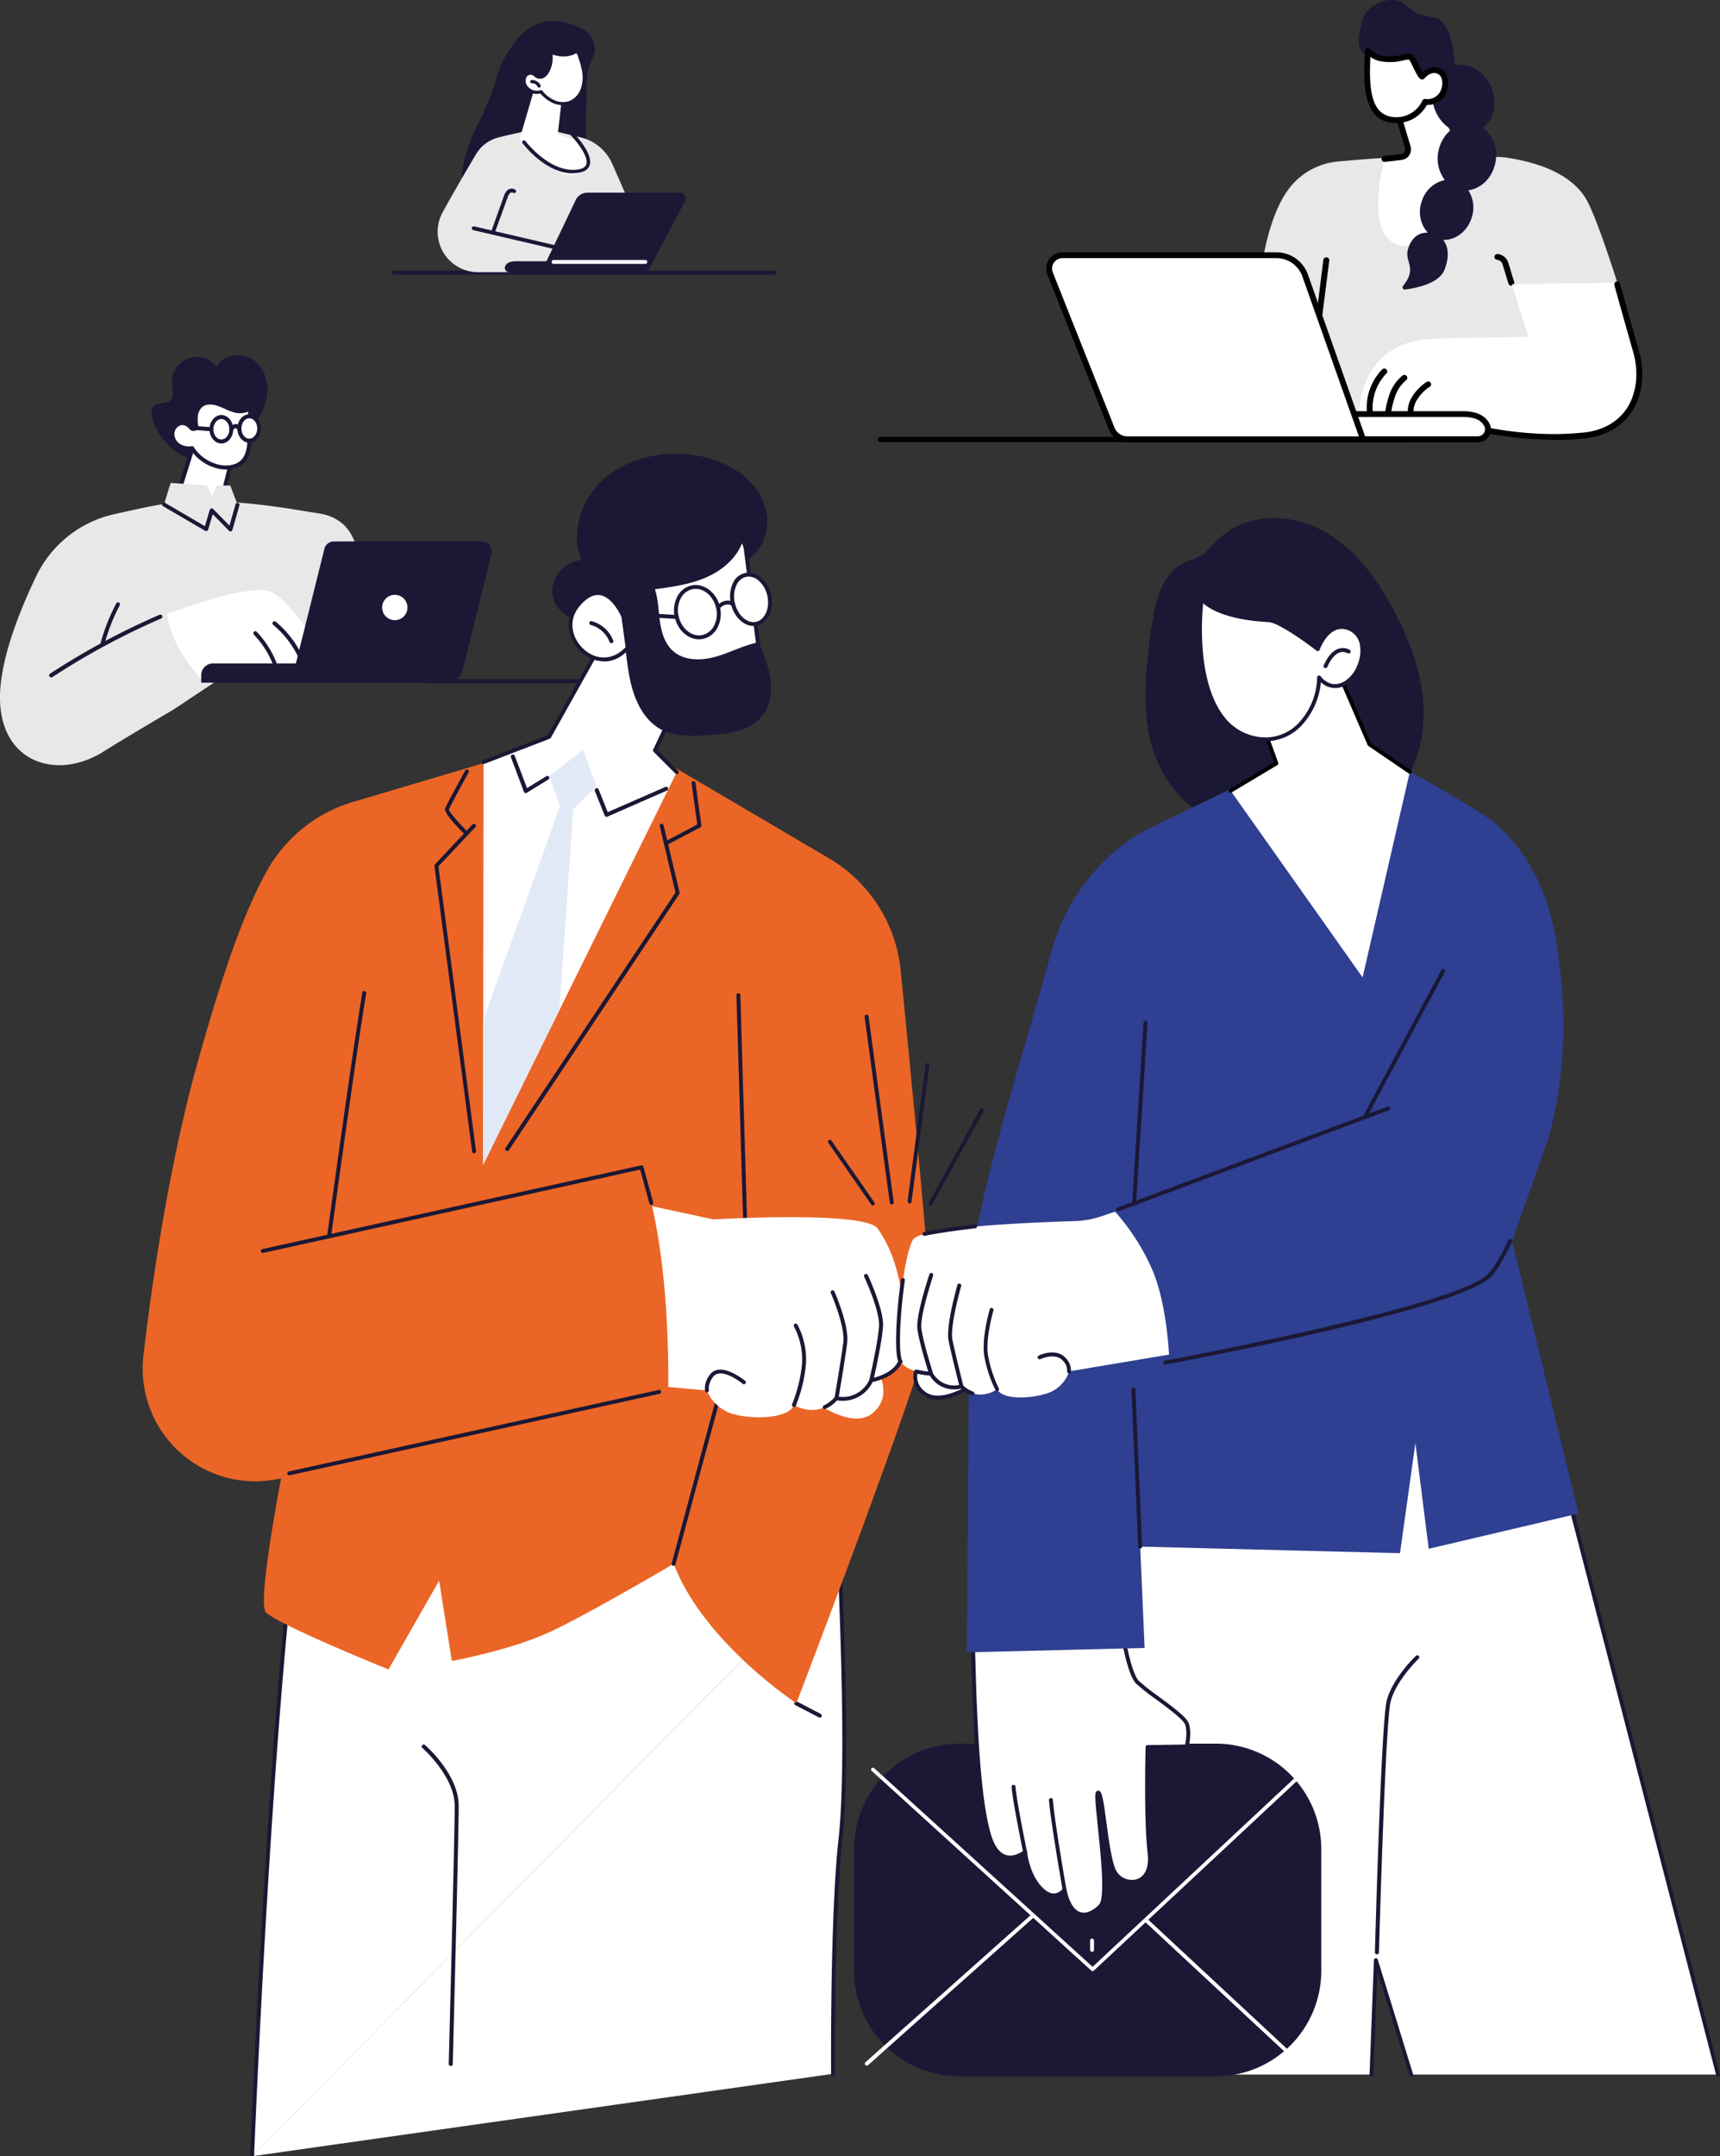 <svg xmlns="http://www.w3.org/2000/svg" viewBox="0 0 645.29 808.54"><rect x="0" y="0" width="645.29" height="808.54" fill="#333333" stroke="none"/><defs><style>.cls-1{fill:#1a1835;}.cls-2{fill:#fff;}.cls-3{fill:#e8e8e9;}.cls-4{fill:#eb6526;}.cls-5{fill:#e2e9f6;}.cls-6{fill:#2f3f91;}.cls-7{fill:#010101;}</style></defs><title>Risorsa 1</title><g id="Livello_2" data-name="Livello 2"><g id="Livello_1-2" data-name="Livello 1"><path class="cls-1" d="M793.79,187.91a.75.75,0,0,1-.75-.75l-.29-46.77H714.38a.75.75,0,0,1,0-1.5h79.11a.74.74,0,0,1,.75.75l.29,47.51a.74.74,0,0,1-.74.76Z" transform="translate(-554.3 115.8)"/><path class="cls-1" d="M649,19c-4.29-2.8-10.95-1.8-13.43,2.69A9.33,9.33,0,0,0,618.84,28c.18,2.2,1,4.82-.63,6.32s-4.53.6-6.12,2.12c-1.24,1.18-1,3.19-.56,4.82,2.27,7.86,9.08,14.48,17.19,15.57a18.18,18.18,0,0,0,16.56-7c3.79-5.09,8.4-11,9.24-17.42.65-5.08-1.21-10.69-5.5-13.5" transform="translate(-554.3 115.8)"/><polygon class="cls-2" points="64.89 191.38 72.53 166.97 87.31 170.64 82.45 190.14 64.89 191.38"/><path class="cls-1" d="M619.19,76.33a.75.75,0,0,1-.59-.29.73.73,0,0,1-.13-.68l7.64-24.42a.74.74,0,0,1,.9-.5l14.78,3.67a.76.76,0,0,1,.55.91l-4.87,19.5a.73.73,0,0,1-.67.57l-17.56,1.24h0m8.14-24.26-7.1,22.69,15.92-1.13,4.55-18.25Z" transform="translate(-554.3 115.8)"/><path class="cls-2" d="M628.06,44.76a17.76,17.76,0,0,1-.27-4.54,5.93,5.93,0,0,1,2-4c1.68-1.36,4.13-1.29,6.2-.64s4,1.79,6,2.41,4.54.6,6.16-.84c-.06,3.51-.13,7-.19,10.55s-.27,7.12-2.65,9.52c-2.11,2.13-5.46,2.58-8.42,2.06a16.07,16.07,0,0,1-10.57-7,7.31,7.31,0,0,1-5-1.06A5.32,5.32,0,0,1,619,46.8a4.19,4.19,0,0,1,3-3.86,3.61,3.61,0,0,1,3.23.86c1.28,1.12,1,1.56,2.9,1" transform="translate(-554.3 115.8)"/><path class="cls-1" d="M639.12,60.25a13.79,13.79,0,0,1-2.36-.21,17,17,0,0,1-10.81-7,7.83,7.83,0,0,1-5-1.23,6,6,0,0,1-2.69-5,4.87,4.87,0,0,1,3.52-4.56,4.35,4.35,0,0,1,3.91,1c.29.26.51.48.69.66.35.36.44.45.89.33a15.92,15.92,0,0,1-.18-4.09,6.58,6.58,0,0,1,2.25-4.49c1.66-1.34,4.17-1.62,6.9-.76a28.24,28.24,0,0,1,3,1.2,23.7,23.7,0,0,0,3,1.2c2.21.65,4.24.4,5.45-.68a.75.75,0,0,1,1.25.57l-.19,10.55c-.06,3.69-.34,7.49-2.87,10a9.32,9.32,0,0,1-6.73,2.49m-12.79-8.73a.77.77,0,0,1,.63.34A15.35,15.35,0,0,0,637,58.56c3.16.56,6.06-.14,7.76-1.85,2.13-2.15,2.37-5.63,2.43-9l.17-9.15a8.11,8.11,0,0,1-5.6.17,27.63,27.63,0,0,1-3.22-1.27,25.75,25.75,0,0,0-2.83-1.14c-1-.33-3.7-1-5.51.5a5.26,5.26,0,0,0-1.69,3.49,16.72,16.72,0,0,0,.27,4.34.75.75,0,0,1-.51.83c-1.68.53-2.15.37-3-.53-.16-.16-.35-.36-.61-.58a2.89,2.89,0,0,0-2.55-.71,3.45,3.45,0,0,0-2.4,3.17,4.56,4.56,0,0,0,2,3.76,6.53,6.53,0,0,0,4.47.93h.1" transform="translate(-554.3 115.8)"/><path class="cls-2" d="M641.06,45.16c0,2.53-1.66,4.58-3.7,4.58s-3.71-2.05-3.71-4.58,1.66-4.58,3.71-4.58,3.7,2.05,3.7,4.58" transform="translate(-554.3 115.8)"/><path class="cls-1" d="M637.35,50.49c-2.45,0-4.45-2.39-4.45-5.33s2-5.33,4.45-5.33,4.46,2.39,4.46,5.33-2,5.33-4.46,5.33m0-9.16c-1.63,0-3,1.72-3,3.83s1.32,3.82,3,3.82,3-1.71,3-3.82-1.33-3.83-3-3.83" transform="translate(-554.3 115.8)"/><path class="cls-2" d="M651.52,44.87c0,2.53-1.66,4.57-3.71,4.57s-3.7-2-3.7-4.57,1.66-4.58,3.7-4.58,3.71,2.05,3.71,4.58" transform="translate(-554.3 115.8)"/><path class="cls-1" d="M647.81,50.2c-2.45,0-4.45-2.4-4.45-5.33s2-5.33,4.45-5.33,4.46,2.39,4.46,5.33-2,5.33-4.46,5.33m0-9.16c-1.63,0-2.95,1.72-2.95,3.83s1.32,3.82,2.95,3.82,3-1.71,3-3.82-1.33-3.83-3-3.83" transform="translate(-554.3 115.8)"/><path class="cls-1" d="M644.05,45.91a.74.74,0,0,1-.7-.47c-.2-.51-.42-.71-.54-.73-.29,0-.87.5-1.14.88a.75.75,0,0,1-1.23-.86c.2-.28,1.24-1.67,2.54-1.51.76.09,1.35.65,1.76,1.66a.75.75,0,0,1-.41,1,.69.69,0,0,1-.28,0" transform="translate(-554.3 115.8)"/><path class="cls-1" d="M633.65,45.91h-.06l-5.78-.46a.74.74,0,0,1-.69-.81.75.75,0,0,1,.8-.69l5.79.46a.75.75,0,0,1-.06,1.5" transform="translate(-554.3 115.8)"/><path class="cls-3" d="M554.3,145.09c.21-13.94,7.3-31.73,13.54-44.76A42.84,42.84,0,0,1,597.14,77c5.31-1.18,13.23-3,19-3.87,21.23-3.33,49.7,2.41,57.43,3.52,22,3.14,14.41,31.79,13.39,40.05-2.44,19.75-11.4,22.3-11.4,22.3l-40,.52-16.19,10.75s-18.75,11-26,15.6c-17.74,11.33-39.45,4.25-39.07-20.78" transform="translate(-554.3 115.8)"/><path class="cls-1" d="M592.76,126.32a.69.69,0,0,1-.2,0,.75.75,0,0,1-.53-.92,72.22,72.22,0,0,1,5.89-14.94.75.75,0,0,1,1-.31.74.74,0,0,1,.31,1,71.56,71.56,0,0,0-5.76,14.63.74.74,0,0,1-.72.56" transform="translate(-554.3 115.8)"/><path class="cls-1" d="M573.49,138.18a.75.75,0,0,1-.41-1.38,274.6,274.6,0,0,1,41.07-22.08.74.74,0,0,1,1,.39.75.75,0,0,1-.39,1,273,273,0,0,0-40.84,22,.78.78,0,0,1-.41.12" transform="translate(-554.3 115.8)"/><path class="cls-2" d="M675.57,128.74S662.89,108.69,655.63,106C647,102.84,617,114.46,617,114.46s.4,10.83,13,24.54c0,0,46-5.55,45.6-10.26" transform="translate(-554.3 115.8)"/><path class="cls-1" d="M667,131.26a.78.78,0,0,1-.68-.43,36.09,36.09,0,0,0-9.54-12.34.75.75,0,1,1,1-1.15,37.68,37.68,0,0,1,9.94,12.84.74.74,0,0,1-.36,1,.72.72,0,0,1-.32.08" transform="translate(-554.3 115.8)"/><path class="cls-1" d="M657.34,133.65a.76.76,0,0,1-.69-.47,34.83,34.83,0,0,0-7.09-11,.75.75,0,0,1,0-1.06.76.76,0,0,1,1.07,0A36.43,36.43,0,0,1,658,132.62a.76.76,0,0,1-.42,1,.92.92,0,0,1-.28.05" transform="translate(-554.3 115.8)"/><polygon class="cls-3" points="79.56 186.14 77.65 182.05 64.03 181.07 61.53 189.12 77.39 198.38 79.46 191.38 86.49 198.53 89.13 189.27 86.39 182.05 81.15 182.05 79.56 186.14"/><path class="cls-1" d="M640.78,83.48a.72.72,0,0,1-.53-.23L634.11,77l-1.7,5.77a.79.79,0,0,1-.44.49.77.77,0,0,1-.65,0L615.45,74a.74.74,0,0,1-.27-1,.75.75,0,0,1,1-.27l15,8.78L633,75.37a.76.76,0,0,1,.54-.52.77.77,0,0,1,.72.2l6.12,6.23,2.29-8a.75.75,0,0,1,1.45.42l-2.65,9.25a.73.73,0,0,1-.53.52l-.19,0" transform="translate(-554.3 115.8)"/><path class="cls-1" d="M722,140.17H629.78v-2.78a4.43,4.43,0,0,1,4.43-4.43H728.5l-.76,2.82a5.93,5.93,0,0,1-5.72,4.39" transform="translate(-554.3 115.8)"/><path class="cls-1" d="M724.64,136.91H669a3.66,3.66,0,0,1-3.55-4.54L676,90a3.65,3.65,0,0,1,3.55-2.78h55.64a3.65,3.65,0,0,1,3.55,4.53l-10.52,42.43a3.66,3.66,0,0,1-3.55,2.78" transform="translate(-554.3 115.8)"/><path class="cls-2" d="M707.17,112a4.75,4.75,0,1,1-4.75-4.76,4.75,4.75,0,0,1,4.75,4.76" transform="translate(-554.3 115.8)"/><path class="cls-2" d="M648.89,692.71s9-228,23.85-276.7,196.57,53.68,196.57,53.68" transform="translate(-554.3 115.8)"/><path class="cls-2" d="M869.31,469.69c0,2.48,3.64,74.15.34,103.89s-2.81,88.22-2.81,88.22l-218,30.91" transform="translate(-554.3 115.8)"/><path class="cls-1" d="M648.15,692.68c.09-2,9.17-228.63,23.9-276.89,1.62-5.31,5.24-9.12,10.76-11.33,17.58-7,54.39,1.71,109.41,26,40.87,18,77.09,38.4,77.45,38.6a.75.75,0,0,1,.38.64c0,.31.06,1.87.16,4.24,2,49,2.08,82.54.17,99.73-3.26,29.35-2.82,87.55-2.81,88.13a.73.73,0,0,1-.73.74h0a.74.74,0,0,1-.74-.72c0-.59-.45-58.88,2.82-88.31,1.9-17.12,1.84-50.6-.18-99.51-.07-1.88-.13-3.2-.15-3.86-8.08-4.51-145.13-80.37-185.24-64.31a15.94,15.94,0,0,0-9.9,10.4c-14.67,48.09-23.75,274.55-23.83,276.52" transform="translate(-554.3 115.8)"/><path class="cls-1" d="M861.88,528.24a.84.84,0,0,1-.34-.08l-8.92-4.63a.74.74,0,0,1,.68-1.31l8.92,4.64a.73.73,0,0,1-.34,1.38" transform="translate(-554.3 115.8)"/><path class="cls-1" d="M723.37,658.86h0a.73.73,0,0,1-.71-.75c0-.85,2.23-85.32,2.23-96.74,0-11.09-12-21.64-12.14-21.75a.73.73,0,1,1,1-1.1c.51.44,12.64,11.09,12.64,22.85,0,11.44-2.21,95.92-2.23,96.78a.73.73,0,0,1-.74.71" transform="translate(-554.3 115.8)"/><path class="cls-4" d="M865.4,206.09,800.67,168l-44-3.87-68.53,20.36a55,55,0,0,0-34,26.79C644.9,228.15,637,252,628.28,283.15c-9.13,32.59-16.18,74.63-20.18,109.52a42.23,42.23,0,0,0,50.94,46l.7-.15c-4.24,22.89-8.15,47.74-5.64,50.26,4.75,4.75,45.95,21.39,45.95,21.39l19-33.28L723.82,507s22.18-4,37.24-11.09,46-25.35,46-25.35c11.09,29.31,46,52.29,46,52.29S902.87,393,903.66,380.27c.57-9.18-7.15-88.92-11.47-132.26a55,55,0,0,0-26.79-41.92" transform="translate(-554.3 115.8)"/><path class="cls-1" d="M807,471.32a.69.69,0,0,1-.2,0,.72.72,0,0,1-.51-.89L833.89,368l-3.3-110.56a.74.74,0,1,1,1.47,0l3.3,110.67a.71.71,0,0,1,0,.21L807.72,470.78a.75.75,0,0,1-.71.54" transform="translate(-554.3 115.8)"/><path class="cls-1" d="M662.83,437.39a.73.73,0,0,1-.15-1.45l138.75-30.56a.73.73,0,1,1,.32,1.43L663,437.37l-.16,0" transform="translate(-554.3 115.8)"/><path class="cls-1" d="M652.92,354a.73.73,0,0,1-.16-1.45l142.06-31.38a.74.74,0,0,1,.87.52l3.67,13.39a.73.73,0,1,1-1.41.39l-3.49-12.72L653.08,354a.41.41,0,0,1-.16,0" transform="translate(-554.3 115.8)"/><path class="cls-1" d="M677.84,347.94h-.1a.73.73,0,0,1-.62-.83c.09-.68,9.38-68.55,13.13-90.78a.74.74,0,0,1,1.45.25c-3.75,22.19-13,90.05-13.13,90.73a.73.73,0,0,1-.73.63" transform="translate(-554.3 115.8)"/><path class="cls-1" d="M728.63,196.71a.75.75,0,0,1-.52-.21c-4.91-4.91-7.2-8-6.82-9.16.46-1.35,6.86-13,7.58-14.29a.74.74,0,0,1,1.29.71c-2.78,5-7,12.81-7.45,14,.16.95,3.44,4.72,6.44,7.72a.73.73,0,0,1-.52,1.25" transform="translate(-554.3 115.8)"/><path class="cls-1" d="M732.17,316.66a.74.74,0,0,1-.73-.64L717.28,208.91a.71.71,0,0,1,.2-.6l14.16-15.05a.74.74,0,0,1,1.07,1l-13.93,14.8L732.9,315.83a.73.73,0,0,1-.63.82h-.1" transform="translate(-554.3 115.8)"/><path class="cls-1" d="M804.11,201.14a.73.73,0,0,1-.34-1.38l12.14-6.4-2.14-15.42a.73.73,0,1,1,1.45-.21l2.21,15.93a.72.72,0,0,1-.38.75l-12.6,6.64a.69.69,0,0,1-.34.09" transform="translate(-554.3 115.8)"/><path class="cls-1" d="M744.56,315.77a.72.72,0,0,1-.4-.12.74.74,0,0,1-.21-1l63.76-95.79-5.88-24.9a.74.74,0,0,1,.55-.89.73.73,0,0,1,.88.55l6,25.21a.74.74,0,0,1-.1.58l-63.93,96.05a.73.73,0,0,1-.62.33" transform="translate(-554.3 115.8)"/><path class="cls-1" d="M881.78,336.22a.72.72,0,0,1-.6-.32l-16.13-23.21a.74.74,0,0,1,.18-1,.73.73,0,0,1,1,.19l16.13,23.21a.74.74,0,0,1-.18,1,.72.72,0,0,1-.42.13" transform="translate(-554.3 115.8)"/><path class="cls-1" d="M888.86,335.83a.75.75,0,0,1-.73-.64l-9.44-69.63a.74.74,0,1,1,1.46-.2L889.59,335a.74.74,0,0,1-.63.83h-.1" transform="translate(-554.3 115.8)"/><path class="cls-1" d="M895.55,335.43h-.09a.74.74,0,0,1-.64-.83l6.69-51.14a.73.73,0,0,1,.82-.63.74.74,0,0,1,.64.82l-6.69,51.14a.74.74,0,0,1-.73.64" transform="translate(-554.3 115.8)"/><path class="cls-1" d="M903.42,336.22a.8.8,0,0,1-.36-.09.73.73,0,0,1-.28-1l19.27-35a.74.74,0,0,1,1-.29.73.73,0,0,1,.28,1l-19.27,35a.73.73,0,0,1-.64.38" transform="translate(-554.3 115.8)"/><path class="cls-2" d="M875.71,387.47s17.68,16.58,6.08,26.52-39.23-18.23-39.23-18.23Z" transform="translate(-554.3 115.8)"/><path class="cls-2" d="M883.51,344.79c-5-6.7-61.54-3.36-61.54-3.36l-23-4.94c1.22,5.53,2.21,11.11,3,16.71,1.05,7.43,1.78,14.9,2.26,22.39s.71,15,.8,22.55q0,3.08,0,6.13l14.43,1.3A15.32,15.32,0,0,0,829,414.3c7.17,2.21,21.32,2,23.14-3.28,0,0,8.75,5.55,15.91-2.5a11.73,11.73,0,0,0,13.09-6.73s7.77-1.18,10.6-6.46,3.72-34.37-8.26-50.54" transform="translate(-554.3 115.8)"/><path class="cls-1" d="M863.73,412.59a.74.74,0,0,1-.67-.43.73.73,0,0,1,.36-1,12.82,12.82,0,0,0,4.11-3.15.75.75,0,0,1,.72-.23,10.93,10.93,0,0,0,12.26-6.34.73.73,0,0,1,.55-.41,19,19,0,0,0,3.5-1c2.19-.83,5.11-2.39,6.56-5.11a.74.74,0,0,1,1.3.7c-1.67,3.11-4.92,4.86-7.34,5.78a20.77,20.77,0,0,1-3.41,1,12.47,12.47,0,0,1-13.32,6.88,14,14,0,0,1-4.32,3.2.82.82,0,0,1-.3.07" transform="translate(-554.3 115.8)"/><path class="cls-1" d="M819.54,406.3a.72.72,0,0,1-.71-.56c0-.12-.66-2.87,1.8-6.1a4.65,4.65,0,0,1,3.25-1.84c4.3-.49,9.77,4,10,4.19a.75.75,0,0,1,.09,1,.74.74,0,0,1-1,.1c-.05-.05-5.23-4.29-8.9-3.87a3.16,3.16,0,0,0-2.26,1.28c-2,2.63-1.56,4.77-1.54,4.86a.73.73,0,0,1-.55.88l-.16,0" transform="translate(-554.3 115.8)"/><path class="cls-1" d="M852.17,411.75a.72.72,0,0,1-.29-.06.73.73,0,0,1-.38-1,55.35,55.35,0,0,0,3.68-14.9,26.63,26.63,0,0,0-3-14.2.73.73,0,0,1,1.27-.74A27.85,27.85,0,0,1,856.64,396a55.54,55.54,0,0,1-3.8,15.35.74.74,0,0,1-.67.45" transform="translate(-554.3 115.8)"/><path class="cls-1" d="M868.08,409.26H868a.75.75,0,0,1-.61-.85c0-.14,2.45-14.31,3.28-20.72.8-6.23-4.62-18.53-4.67-18.66a.73.73,0,1,1,1.34-.59c.23.52,5.64,12.81,4.78,19.43-.83,6.45-3.25,20.64-3.28,20.79a.73.73,0,0,1-.72.61" transform="translate(-554.3 115.8)"/><path class="cls-1" d="M881.17,402.52l-.17,0a.74.74,0,0,1-.55-.88c0-.14,3.37-14.44,3.63-20.33s-5.5-18.24-5.55-18.36a.74.74,0,0,1,.36-1,.73.73,0,0,1,1,.36c.24.52,6,12.91,5.69,19.05s-3.53,20-3.66,20.6a.75.75,0,0,1-.72.56" transform="translate(-554.3 115.8)"/><polygon class="cls-2" points="181.42 285.75 206 276.3 226.96 238.84 256.27 236.43 259.69 251.9 245.73 281.36 253.9 289.53 181.22 436.83 181.42 285.75"/><polygon class="cls-5" points="215.08 303.44 223.75 294.77 218.8 281.14 206 291.05 210.13 302.2 181.29 382.6 181.22 436.83 209.86 378.79 215.08 303.44"/><path class="cls-1" d="M781.85,190.49a.71.71,0,0,1-.28-.06.71.71,0,0,1-.4-.4l-3.69-9.23a.73.73,0,0,1,.41-1,.72.72,0,0,1,1,.41l3.41,8.52L804,179.24a.74.74,0,0,1,.59,1.35l-22.46,9.84a.72.72,0,0,1-.29.06" transform="translate(-554.3 115.8)"/><path class="cls-1" d="M751.55,181.57a.59.59,0,0,1-.23,0,.71.71,0,0,1-.45-.43L746,168.18a.73.73,0,0,1,.42-1,.74.74,0,0,1,1,.43l4.6,12.09,7.25-4.46a.73.73,0,0,1,.76,1.25l-8,4.92a.77.77,0,0,1-.39.11" transform="translate(-554.3 115.8)"/><path class="cls-1" d="M808.2,174.47a.74.74,0,0,1-.52-.22l-8.18-8.17a.75.75,0,0,1-.14-.83L813.21,136,810,121.41l-28.27,2.33-20.78,37.11a.7.7,0,0,1-.37.33L736,170.63a.73.73,0,1,1-.53-1.36l24.34-9.36,20.83-37.23a.73.73,0,0,1,.58-.37l29.3-2.41a.72.72,0,0,1,.78.57l3.42,15.47a.79.79,0,0,1-.05.48l-13.74,29,7.8,7.8a.73.73,0,0,1,0,1,.74.74,0,0,1-.51.22" transform="translate(-554.3 115.8)"/><path class="cls-2" d="M832.84,80.69l7.22,55.41s-35.5,13-38.1,1.59-9-40.32-9-40.32Z" transform="translate(-554.3 115.8)"/><path class="cls-1" d="M811.61,143.09a15.8,15.8,0,0,1-7.36-1.41,5.72,5.72,0,0,1-3-3.82c-2.56-11.25-8.9-40-9-40.33a.74.74,0,0,1,.43-.84L832.56,80a.74.74,0,0,1,1,.59L840.79,136a.72.72,0,0,1-.48.78c-.87.32-17.42,6.3-28.7,6.3M793.85,97.81c.92,4.2,6.47,29.39,8.83,39.72a4.2,4.2,0,0,0,2.27,2.86c7.74,4.22,30.47-3.44,34.31-4.78l-7-53.87Z" transform="translate(-554.3 115.8)"/><path class="cls-1" d="M761.51,105.67a11.88,11.88,0,0,1,10.9-11.47c-4.29-10.69.26-23.63,9.13-31s21-9.92,32.43-8.44a40.07,40.07,0,0,1,18,6.8C837.14,65.3,841.14,71,842,77.27S840.27,90.5,834.92,94l-2.23-6.09c-2.38,6-7.84,10.41-13.8,12.94s-12.47,3.42-18.88,4.3c1.25,3.88,1.3,8,1.87,12.05s1.79,8.22,4.79,11c4.19,3.82,10.66,3.79,16.11,2.25s10.53-4.33,16.1-5.41c1.91,4.49,3.85,9,4.48,13.89s-.16,10.08-3.26,13.86c-4.67,5.72-12.92,6.61-20.29,7.07-5.85.36-12,.66-17.24-2-6.51-3.34-10-10.62-11.66-17.75s-1.75-14.56-3.75-21.59l-10-.39a17.15,17.15,0,0,1-7.45-1.49c-4.49-2.08-8.22-5.56-8.24-10.91" transform="translate(-554.3 115.8)"/><path class="cls-2" d="M788.18,115.38s-6.61-16.26-16.74-4.7,7.07,29,18.33,16.38Z" transform="translate(-554.3 115.8)"/><path class="cls-1" d="M780.9,132.19a12.86,12.86,0,0,1-8.43-3.37c-4.89-4.33-7.1-12.33-1.58-18.63,2.94-3.35,5.91-4.8,8.86-4.3,5.69,1,9,8.88,9.11,9.21a1.16,1.16,0,0,1,0,.18L790.49,127a.7.7,0,0,1-.18.59c-2.95,3.3-6.26,4.64-9.41,4.64m-2.27-24.93c-2.14,0-4.37,1.31-6.64,3.9-5,5.65-3,12.61,1.46,16.56,4,3.58,10.38,4.65,15.54-.9l-1.53-11.24c-.35-.82-3.35-7.47-8-8.25a6.38,6.38,0,0,0-.87-.07" transform="translate(-554.3 115.8)"/><path class="cls-1" d="M783.65,125.35a.73.73,0,0,1-.68-.48,10.39,10.39,0,0,0-7.11-6.34.74.74,0,0,1,.35-1.43,11.88,11.88,0,0,1,8.13,7.25.74.74,0,0,1-.43,1,.8.8,0,0,1-.26,0" transform="translate(-554.3 115.8)"/><path class="cls-1" d="M816.58,123.94c-4.1,0-8-3.38-9.1-8.23a11.22,11.22,0,0,1,.81-7.59,8,8,0,0,1,5.33-4.37c4.66-1.07,9.49,2.53,10.77,8a11.22,11.22,0,0,1-.81,7.59,8,8,0,0,1-5.33,4.37,7.38,7.38,0,0,1-1.67.19M815.3,105a6.21,6.21,0,0,0-1.35.15,6.57,6.57,0,0,0-4.35,3.6,9.73,9.73,0,0,0-.69,6.59c1.09,4.73,5.13,7.85,9,6.95a6.59,6.59,0,0,0,4.35-3.6,9.81,9.81,0,0,0,.69-6.6c-1-4.17-4.24-7.09-7.66-7.09" transform="translate(-554.3 115.8)"/><path class="cls-2" d="M842.9,107.35c1.17,5-.93,9.84-4.7,10.71s-7.76-2.52-8.92-7.56.93-9.83,4.7-10.71,7.75,2.52,8.92,7.56" transform="translate(-554.3 115.8)"/><path class="cls-1" d="M837,118.92c-3.72,0-7.34-3.41-8.46-8.25a11.86,11.86,0,0,1,.54-7.38,6.56,6.56,0,0,1,10.79-2.49,11.84,11.84,0,0,1,3.73,6.38c1.25,5.43-1.1,10.63-5.26,11.59a6,6,0,0,1-1.34.15m-1.84-18.53a4.55,4.55,0,0,0-1,.12,5.48,5.48,0,0,0-3.69,3.37,10.34,10.34,0,0,0-.46,6.46c1.07,4.64,4.68,7.78,8,7s5.22-5.18,4.15-9.82a10.33,10.33,0,0,0-3.25-5.6,5.83,5.83,0,0,0-3.76-1.53" transform="translate(-554.3 115.8)"/><path class="cls-1" d="M823.67,112.69a.72.72,0,0,1-.46-.16.74.74,0,0,1-.1-1c1-1.24,3.72-3.15,6.57-1.47a.73.73,0,0,1-.74,1.27c-2.5-1.48-4.61,1-4.7,1.14a.76.76,0,0,1-.57.26" transform="translate(-554.3 115.8)"/><path class="cls-1" d="M808.2,116.27h-.05l-20-1.23a.74.74,0,1,1,.09-1.47l20,1.24a.73.73,0,0,1,.69.78.74.74,0,0,1-.73.68" transform="translate(-554.3 115.8)"/><polygon class="cls-2" points="400.91 565.67 400.91 777.88 514.59 777.88 516.24 734.98 529.46 777.88 644.56 777.88 579.31 526.03 479.37 526.03 400.91 565.67"/><path class="cls-1" d="M1198.85,662.82a.74.74,0,0,1-.71-.55L1133,411h-99.2l-77.9,39.36V662.08a.74.74,0,1,1-1.47,0V449.87a.72.72,0,0,1,.41-.65l78.46-39.65a.76.76,0,0,1,.33-.08h99.93a.73.73,0,0,1,.71.55l65.25,251.86a.73.73,0,0,1-.52.89.63.63,0,0,1-.19,0" transform="translate(-554.3 115.8)"/><path class="cls-1" d="M1083.76,662.82a.73.73,0,0,1-.7-.52l-12-38.79-1.49,38.6a.71.71,0,0,1-.76.71.73.73,0,0,1-.7-.76l1.65-42.91a.73.73,0,0,1,1.43-.18l13.22,42.9a.73.73,0,0,1-.49.91.56.56,0,0,1-.21,0" transform="translate(-554.3 115.8)"/><path class="cls-1" d="M1070.84,617h0a.74.74,0,0,1-.72-.76c.1-3.51,2.36-86.06,4.42-94.3s10.58-16.53,11-16.88a.73.73,0,0,1,1,1.07c-.08.08-8.54,8.21-10.53,16.16s-4.35,93.13-4.37,94a.74.74,0,0,1-.73.72" transform="translate(-554.3 115.8)"/><path class="cls-1" d="M1088.31,147.73c-1-13.19-6.09-25.78-12.5-37.22-5.74-10.25-13.13-20.07-23.31-26.25-9.14-5.55-20.89-7.59-31.13-4a27.53,27.53,0,0,0-6.91,3.54,46.83,46.83,0,0,0-6.2,5.83,18.1,18.1,0,0,1-3.54,3,26,26,0,0,1-4.35,1.84,17,17,0,0,0-6.44,4.19c-3.5,3.72-5.25,8.75-6.35,13.64a164.75,164.75,0,0,0-2.69,18.36c-1.42,13-1.62,26.8,3.63,39.06,4.16,9.7,11.77,18.45,21.83,22.21a27.55,27.55,0,0,0,3.17,1c10.39,6.25,23.25,5,34.7,3,6.5-1.13,13.1-2.41,19-5.42a35.68,35.68,0,0,0,12.34-10.59c6.85-9.17,9.54-20.91,8.73-32.2" transform="translate(-554.3 115.8)"/><path class="cls-1" d="M1010.48,662.74H914.26a39.54,39.54,0,0,1-39.54-39.54V577.51A39.54,39.54,0,0,1,914.26,538h96.22A39.55,39.55,0,0,1,1050,577.51V623.2a39.55,39.55,0,0,1-39.55,39.54" transform="translate(-554.3 115.8)"/><path class="cls-2" d="M964.26,623.34a.75.75,0,0,1-.5-.19l-82.42-74.93a.74.74,0,0,1-.05-1,.73.73,0,0,1,1,0l81.92,74.47L1044,547.15a.72.72,0,0,1,1,0,.74.74,0,0,1,0,1l-80.28,74.92a.76.76,0,0,1-.5.2" transform="translate(-554.3 115.8)"/><path class="cls-2" d="M964,616.07a.73.73,0,0,1-.73-.73v-3.41a.74.74,0,1,1,1.47,0v3.41a.74.74,0,0,1-.74.73" transform="translate(-554.3 115.8)"/><path class="cls-2" d="M879.48,658.72a.71.71,0,0,1-.55-.25.73.73,0,0,1,.06-1l62.15-55.32a.73.73,0,0,1,1,.06.74.74,0,0,1-.06,1L880,658.53a.7.7,0,0,1-.48.19" transform="translate(-554.3 115.8)"/><path class="cls-2" d="M1044.22,660.67a.74.74,0,0,1-.5-.2l-60-55.8a.73.73,0,0,1,0-1,.75.75,0,0,1,1,0l60,55.81a.74.74,0,0,1,0,1,.76.76,0,0,1-.54.23" transform="translate(-554.3 115.8)"/><path class="cls-2" d="M974.77,492.89S977.4,511.27,981,515s17.4,12.23,18.6,15.67-.08,8.44-.08,8.44l-14.68.22s-.77,26.5.75,39.7-10.3,13-13.36,6.66-4.13-29.38-6-29.25,5.16,38.25.83,42.57c-5,5-11.11,4.92-13.42-6.22,0,0-3.53,5.08-8.81-.26s-6-13.91-6-13.91-9.05,7.5-13.31-5.64c-5.68-17.55-5.86-66.24-6.32-72.17a207.39,207.39,0,0,1,0-24.09Z" transform="translate(-554.3 115.8)"/><path class="cls-1" d="M960.91,602.87a5.66,5.66,0,0,1-1.64-.24c-1.95-.58-4.51-2.53-6-8.4a5.83,5.83,0,0,1-3.2,1.41c-1.9.16-3.83-.73-5.72-2.65-4.25-4.3-5.64-10.51-6.05-13.13a8.9,8.9,0,0,1-6.95,1.31c-2.85-.83-5-3.53-6.49-8-4.62-14.29-5.61-48.38-6.08-64.77-.11-3.74-.18-6.46-.27-7.57a207.79,207.79,0,0,1,0-24.19.75.75,0,0,1,.31-.56.77.77,0,0,1,.63-.1L975,492.19a.72.72,0,0,1,.52.6c.72,5,3.21,18.77,6,21.65a78.32,78.32,0,0,0,7.31,5.77c6.23,4.59,10.7,8,11.45,10.17,1.26,3.62,0,8.64-.06,8.85a.75.75,0,0,1-.7.56l-14,.22c-.1,4.28-.58,27.09.77,38.89.69,6-1.3,10.23-5.31,11.39a8.22,8.22,0,0,1-9.44-4.33c-1.64-3.42-2.7-11.23-3.62-18.12-.37-2.73-.79-5.87-1.21-8.07.16,2.41.53,5.94.9,9.41,1.64,15.51,2.67,27.6,0,30.3-2.22,2.22-4.54,3.39-6.7,3.39M953.67,592l.15,0a.75.75,0,0,1,.57.57c1,4.92,2.85,7.9,5.3,8.64,2,.61,4.49-.38,6.89-2.79s.72-18.48-.4-29.11c-1-10-1.23-12.58-.59-13.34a.91.91,0,0,1,.62-.33c1.43-.13,1.85,2,3.19,12,.87,6.45,2,14.47,3.49,17.68a6.73,6.73,0,0,0,7.71,3.57c3.32-1,4.87-4.54,4.26-9.83-1.5-13.09-.77-39.54-.76-39.8a.73.73,0,0,1,.72-.71l14.11-.22c.28-1.35.86-4.91,0-7.47-.66-1.9-6.35-6.1-10.92-9.47a76.72,76.72,0,0,1-7.5-5.93c-3.45-3.5-5.92-19-6.36-22l-54.21-15.82A202.06,202.06,0,0,0,920,500.7c.09,1.16.17,3.88.28,7.65.47,16.32,1.45,50.27,6,64.35,1.29,4,3.14,6.37,5.49,7.06,3.3,1,6.62-1.73,6.65-1.76a.74.74,0,0,1,1.2.51c0,.08.77,8.37,5.79,13.45,1.57,1.59,3.09,2.32,4.54,2.22a4.88,4.88,0,0,0,3.15-1.86.72.72,0,0,1,.6-.32" transform="translate(-554.3 115.8)"/><path class="cls-2" d="M953.67,592.74s-4.48-25.58-5.1-33.61Z" transform="translate(-554.3 115.8)"/><path class="cls-1" d="M953.67,593.47a.75.75,0,0,1-.73-.61c0-.26-4.49-25.7-5.1-33.68a.73.73,0,0,1,1.46-.11c.61,7.9,5,33.28,5.09,33.54a.74.74,0,0,1-.6.85h-.12" transform="translate(-554.3 115.8)"/><path class="cls-2" d="M938.86,578.57s-4-19.45-4.31-24.39Z" transform="translate(-554.3 115.8)"/><path class="cls-1" d="M938.85,579.3a.72.72,0,0,1-.71-.59c-.17-.79-4-19.55-4.32-24.48a.73.73,0,1,1,1.46-.09c.3,4.83,4.26,24.09,4.29,24.28a.73.73,0,0,1-.57.87h-.15" transform="translate(-554.3 115.8)"/><path class="cls-6" d="M1135.32,310.79c6.46-23.82,7-47.76,2.81-73.72-4.06-24.83-15.68-38-22.58-43.87-3.36-3.89-45.8-27.3-45.8-27.3L1032,172.36l-43.53,20.95c-20.13,9.18-34.36,27.35-40,48.73-8.69,32.71-30.64,99-30.64,126.73,0,44.6-.8,135-.8,135l66.69-1.65-1.65-38,97.46,2.47,5.78-41.29,5,39.64,56.17-13.21-24.86-102.29Z" transform="translate(-554.3 115.8)"/><path class="cls-1" d="M979.83,335.58h-.05a.74.74,0,0,1-.69-.78l4.25-67.12a.73.73,0,1,1,1.46.09l-4.24,67.13a.73.73,0,0,1-.73.68" transform="translate(-554.3 115.8)"/><path class="cls-1" d="M982.05,464.85a.73.73,0,0,1-.73-.7l-2.53-58.88a.73.73,0,0,1,.69-.77.74.74,0,0,1,.77.7l2.54,58.89a.74.74,0,0,1-.71.76Z" transform="translate(-554.3 115.8)"/><path class="cls-1" d="M991.45,395.85a.73.73,0,0,1-.13-1.45c1.11-.21,111-20.61,121.53-32.75,2.19-2.53,4.66-6.73,7.34-12.46a.73.73,0,0,1,1-.35.72.72,0,0,1,.35,1c-2.73,5.86-5.28,10.17-7.57,12.8C1103.1,375.14,996.14,395,991.58,395.84h-.13" transform="translate(-554.3 115.8)"/><path class="cls-1" d="M973.69,338.43A.73.73,0,0,1,973,338a.72.72,0,0,1,.43-.94l101.45-37.94a.73.73,0,0,1,.94.43.74.74,0,0,1-.43.95L974,338.38a.8.8,0,0,1-.26.05" transform="translate(-554.3 115.8)"/><path class="cls-1" d="M1066.83,303a.76.76,0,0,1-.33-.08.73.73,0,0,1-.33-1c1.65-3.3,27.78-51.9,28.89-54a.72.72,0,0,1,1-.3.73.73,0,0,1,.3,1c-.27.51-27.23,50.64-28.87,53.92a.73.73,0,0,1-.65.41" transform="translate(-554.3 115.8)"/><path class="cls-2" d="M906.11,386.56s-14.84,12.58-5.1,20.13,32.92-13.84,32.92-13.84Z" transform="translate(-554.3 115.8)"/><path class="cls-1" d="M906.17,409a8.87,8.87,0,0,1-5.61-1.77,8.42,8.42,0,0,1-3.6-6.63c-.15-7.06,8.31-14.32,8.67-14.63a.74.74,0,0,1,1,.09.73.73,0,0,1-.09,1c-.08.07-8.29,7.12-8.15,13.48a7,7,0,0,0,3,5.5c3.07,2.38,8,1.87,14.67-1.5a.73.73,0,0,1,1,.32.74.74,0,0,1-.32,1Q910.6,409,906.17,409" transform="translate(-554.3 115.8)"/><path class="cls-2" d="M972.65,338.53a82.41,82.41,0,0,1,14,21.89c5.46,12.85,6.22,31.71,6.22,31.71l-37.45,6.28a12.85,12.85,0,0,1-7.38,7.92c-5.86,2.31-17.71,3.07-19.58-1.25,0,0-7,5.21-13.47-1.06a9.85,9.85,0,0,1-11.38-4.79s-8.68-.19-11.39-4.42.76-40.09,4.7-45.87c3.25-4.77,45.76-6.43,60.56-6.87a34.63,34.63,0,0,0,9.94-1.77Z" transform="translate(-554.3 115.8)"/><path class="cls-1" d="M901.14,347.62a.73.73,0,0,1-.2-1.44c2-.54,9.17-1.7,19.1-2.89a.73.73,0,0,1,.17,1.46c-9.75,1.16-17,2.34-18.88,2.85l-.19,0" transform="translate(-554.3 115.8)"/><path class="cls-1" d="M892.18,395.55a.74.74,0,0,1-.62-.34,5.6,5.6,0,0,1-.66-2c-1-5.36-.06-19,1.42-29.17a.75.75,0,0,1,.84-.62.74.74,0,0,1,.62.83c-1.67,11.42-2.31,24-1.44,28.69a4.32,4.32,0,0,0,.46,1.47.72.72,0,0,1-.23,1,.71.71,0,0,1-.39.12" transform="translate(-554.3 115.8)"/><path class="cls-1" d="M919.12,407.37a.85.85,0,0,1-.23,0,11.7,11.7,0,0,1-4.15-2.5,10.55,10.55,0,0,1-11.6-4.88,27.27,27.27,0,0,1-5.22-.83.74.74,0,0,1-.52-.9.73.73,0,0,1,.9-.51,26.51,26.51,0,0,0,5.28.79.71.71,0,0,1,.62.37,9.17,9.17,0,0,0,10.53,4.45.75.75,0,0,1,.73.17,10.38,10.38,0,0,0,3.89,2.45.73.73,0,0,1,.47.92.75.75,0,0,1-.7.51" transform="translate(-554.3 115.8)"/><path class="cls-1" d="M955.38,399.15h-.12a.74.74,0,0,1-.61-.84,5.18,5.18,0,0,0-1.57-3.88c-2.89-3.23-8.35-.64-8.4-.62a.73.73,0,0,1-1-.34.74.74,0,0,1,.34-1c.26-.13,6.52-3.09,10.13,1a6.55,6.55,0,0,1,1.93,5.08.74.74,0,0,1-.72.62" transform="translate(-554.3 115.8)"/><path class="cls-1" d="M928.42,405.81a.72.72,0,0,1-.64-.39,46.48,46.48,0,0,1-4.18-12.64c-1.14-6.82,1.92-17.18,2-17.61a.73.73,0,0,1,.91-.5.74.74,0,0,1,.49.92c0,.1-3.09,10.47-2,16.94a46.94,46.94,0,0,0,4,12.21.74.74,0,0,1-.3,1,.85.85,0,0,1-.35.08" transform="translate(-554.3 115.8)"/><path class="cls-1" d="M915,404.75a.72.72,0,0,1-.71-.55c0-.12-3-11.84-4.09-17.18-1.14-5.51,3.1-20.33,3.28-21a.73.73,0,1,1,1.41.4c0,.15-4.32,15.11-3.25,20.26,1.1,5.31,4,17,4.08,17.12a.74.74,0,0,1-.54.89.55.55,0,0,1-.18,0" transform="translate(-554.3 115.8)"/><path class="cls-1" d="M903.56,400a.74.74,0,0,1-.7-.51c-.15-.49-3.78-12-4.39-17S902.75,362.6,903,362a.74.74,0,0,1,.93-.46.73.73,0,0,1,.46.93c0,.15-5,15-4.42,19.82s4.31,16.63,4.35,16.75a.74.74,0,0,1-.48.92.91.91,0,0,1-.23,0" transform="translate(-554.3 115.8)"/><polygon class="cls-2" points="500.22 247.67 513.78 279.09 528.93 289.4 511.2 366.49 461.69 296.5 478.87 286.24 467.42 254.46 500.22 247.67"/><path class="cls-7" d="M1016,181.44a.74.74,0,0,1-.63-.36.72.72,0,0,1,.25-1l16.66-10L1021,138.91a.72.72,0,0,1,.05-.61.7.7,0,0,1,.49-.36l32.79-6.79a.75.75,0,0,1,.83.42l13.47,31.23,15,10.2a.73.73,0,0,1-.83,1.21l-15.15-10.32a.64.64,0,0,1-.25-.31l-13.34-30.87-31.37,6.49,11.15,31a.73.73,0,0,1-.31.88l-17.18,10.27a.82.82,0,0,1-.37.1" transform="translate(-554.3 115.8)"/><path class="cls-2" d="M1048.69,127.6s3.69-10.48,11.25-8c8.36,2.79,6.22,15.72-.19,20.18s-10.57-1.62-10.57-1.62a26.35,26.35,0,0,1-6.4,16.76c-8.06,9.49-22.37,8.2-30-1.81-11.65-15.3-7.65-44.45-7.65-44.45s4.38,6.92,25.14,8c4.79.25,18.42,10.88,18.42,10.88" transform="translate(-554.3 115.8)"/><path class="cls-1" d="M1029,162.14h-.53a21.16,21.16,0,0,1-16.22-8.55c-11.71-15.36-8-43.79-7.79-45a.72.72,0,0,1,.57-.61.71.71,0,0,1,.77.32c0,.06,4.56,6.62,24.56,7.67,4.34.23,15,8.15,18,10.44,1.67-3.91,5.79-9.48,11.82-7.48a8.59,8.59,0,0,1,5.84,7.35c.75,5.21-1.76,11.28-5.85,14.13a7.74,7.74,0,0,1-10.31-.4,27.66,27.66,0,0,1-6.52,15.41,18.57,18.57,0,0,1-14.39,6.71m-23.26-51.76c-.62,6.25-2.12,29.46,7.68,42.32a19.66,19.66,0,0,0,15.09,8,17.15,17.15,0,0,0,13.76-6.19,25.71,25.71,0,0,0,6.23-16.25.73.73,0,0,1,.51-.73.71.71,0,0,1,.83.28,7.54,7.54,0,0,0,4.34,2.85,6.87,6.87,0,0,0,5.2-1.41c3.61-2.51,5.9-8.1,5.23-12.72a7.12,7.12,0,0,0-4.85-6.16c-6.8-2.27-10.29,7.4-10.33,7.5a.76.76,0,0,1-.48.46.77.77,0,0,1-.66-.12c-3.74-2.92-14.27-10.53-18-10.73-15.65-.82-22.17-4.93-24.54-7.07" transform="translate(-554.3 115.8)"/><path class="cls-1" d="M1051.6,134.73a.8.8,0,0,1-.3-.06.74.74,0,0,1-.37-1c1.57-3.52,3.5-5.64,5.76-6.28a5.16,5.16,0,0,1,4.06.54.74.74,0,0,1-.82,1.22,3.64,3.64,0,0,0-2.87-.34c-1.78.52-3.43,2.41-4.79,5.46a.73.73,0,0,1-.67.43" transform="translate(-554.3 115.8)"/><path class="cls-1" d="M774.37-83.07a25.66,25.66,0,0,1,.85-7.44c.66-2,1.83-3.84,2.14-6a8.21,8.21,0,0,0-1.66-6.16,9.55,9.55,0,0,0-4.35-3c-3.1-1.22-8-3.17-13.48-1.79-7,1.74-10.86,7.88-13.14,11.46-4.83,7.58-3.17,10-9.81,24.09-2.12,4.5-3,5.69-4.38,9.58-.65,1.83-5.4,15.08-1.5,18.1a1.23,1.23,0,0,0,.62.36c1.51.34,3.4-2.91,8.66-3.77,8.66-1.42,12.31,6.93,25.63,7.41,2.17.08,4.44,0,6.47-1.33,4.71-3.21,3.53-12,3.61-17.66q.18-11.91.34-23.83" transform="translate(-554.3 115.8)"/><path class="cls-1" d="M844.83-12.86H702.09a.73.73,0,0,1-.73-.73.74.74,0,0,1,.73-.74H844.83a.73.73,0,0,1,.73.74.73.73,0,0,1-.73.73" transform="translate(-554.3 115.8)"/><path class="cls-3" d="M791.39-37.38s-4.15-9.73-7.46-17.13A17.37,17.37,0,0,0,772.1-64.3l-11.79-2.81h-6.44s-6.78,1.39-12.59,2.86A13.59,13.59,0,0,0,732.91-58c-3,5-7.89,13.38-12.51,21.73a15.17,15.17,0,0,0,13.27,22.53h11.68l21.41-3.19Z" transform="translate(-554.3 115.8)"/><path class="cls-1" d="M765.42-21.71a.44.44,0,0,1-.16,0l-33.37-7.78a.73.73,0,0,1-.55-.88.73.73,0,0,1,.88-.55l33.37,7.79a.73.73,0,0,1,.55.88.73.73,0,0,1-.72.56" transform="translate(-554.3 115.8)"/><path class="cls-1" d="M739.35-28.27a.67.67,0,0,1-.24,0,.75.75,0,0,1-.45-.94l4.62-12.87a5.38,5.38,0,0,1,1.29-2.3,2.4,2.4,0,0,1,3.07-.27.73.73,0,0,1,.11,1,.73.73,0,0,1-1,.1,1,1,0,0,0-1.15.21,4.51,4.51,0,0,0-.91,1.72L740-28.76a.72.72,0,0,1-.69.49" transform="translate(-554.3 115.8)"/><path class="cls-1" d="M795.23-13.75H745.35a1.74,1.74,0,0,1-.94-.27,1.63,1.63,0,0,1-.61-1.93c.66-1.39,2-1.88,4.07-1.88h51.06l-.74,2a3.18,3.18,0,0,1-3,2.05" transform="translate(-554.3 115.8)"/><path class="cls-1" d="M795.55-13.75a2.76,2.76,0,0,0,2.56-1.73l13.3-25.08a2.15,2.15,0,0,0-.22-2,2.17,2.17,0,0,0-1.79-1H774.7a4.94,4.94,0,0,0-4.65,3.29L757.36-13.75Z" transform="translate(-554.3 115.8)"/><path class="cls-2" d="M796.36-16.85H762a.74.74,0,0,1-.74-.74.74.74,0,0,1,.74-.73h34.4a.73.73,0,0,1,.73.73.74.74,0,0,1-.73.74" transform="translate(-554.3 115.8)"/><path class="cls-2" d="M755.25-84.11l-6,20.42s11.36,14,19.91,13.44,7-10.24.59-13.24l-6.22-1.81,1.85-16Z" transform="translate(-554.3 115.8)"/><path class="cls-2" d="M773.23-89.58a13.93,13.93,0,0,1-.35,7.08,8.41,8.41,0,0,1-4.7,5.11,8.3,8.3,0,0,1-6.06-.23,13.09,13.09,0,0,1-4.87-3.77,5,5,0,0,1-5.7-1.94,3.74,3.74,0,0,1-.36-3.57,2.5,2.5,0,0,1,3.14-1.25c.65.3,1.1.92,1.76,1.2a2.45,2.45,0,0,0,2.26-.32,4.93,4.93,0,0,0,1.51-1.81,10.44,10.44,0,0,0,1-7.27c.06.23,1.28.57,1.49.65a10.68,10.68,0,0,0,1.69.41,10.84,10.84,0,0,0,3.41,0,10.52,10.52,0,0,0,1.67-.44c.44-.15,1-.57,1.46-.57,1,0,1.25,1.75,1.49,2.43a30.65,30.65,0,0,1,1.18,4.32" transform="translate(-554.3 115.8)"/><path class="cls-1" d="M773.82-89.69a30.28,30.28,0,0,0-1.21-4.41c0-.11-.07-.24-.11-.4-.26-.91-.68-2.43-1.94-2.43a3,3,0,0,0-1.24.41,2.93,2.93,0,0,1-.42.19,8.94,8.94,0,0,1-1.58.42,10.17,10.17,0,0,1-3.21,0,10.42,10.42,0,0,1-1.58-.39l-.16,0a6.47,6.47,0,0,1-1-.38.61.61,0,0,0-.63-.23.57.57,0,0,0-.37.26.6.6,0,0,0-.08.41v0h0a9.9,9.9,0,0,1-.92,6.84,4.32,4.32,0,0,1-1.32,1.6,1.82,1.82,0,0,1-1.7.27,3.54,3.54,0,0,1-.77-.53,4.66,4.66,0,0,0-1-.67,3.11,3.11,0,0,0-3.93,1.53,4.24,4.24,0,0,0,.39,4.16,5.64,5.64,0,0,0,6,2.3,13.47,13.47,0,0,0,4.84,3.64,9.62,9.62,0,0,0,3.66.75,7.88,7.88,0,0,0,2.85-.51,9,9,0,0,0,5-5.48,14.2,14.2,0,0,0,.38-7.38m-22.1,3.06a1.93,1.93,0,0,1,2.36-1,3.76,3.76,0,0,1,.72.5,4.36,4.36,0,0,0,1.06.71,3.07,3.07,0,0,0,2.83-.37,5.46,5.46,0,0,0,1.7-2,11.13,11.13,0,0,0,1.24-6.51l.38.12.13,0a10,10,0,0,0,1.79.44,11.44,11.44,0,0,0,3.6,0,11.51,11.51,0,0,0,1.77-.47,3.68,3.68,0,0,0,.57-.26,2.41,2.41,0,0,1,.7-.27c.34,0,.66,1.17.77,1.55,0,.18.1.34.14.47a27.62,27.62,0,0,1,1.16,4.24,13.06,13.06,0,0,1-.33,6.77A7.78,7.78,0,0,1,768-77.95a7.63,7.63,0,0,1-5.62-.23,12.31,12.31,0,0,1-4.64-3.6.6.6,0,0,0-.45-.21.76.76,0,0,0-.21,0,4.38,4.38,0,0,1-5-1.7,3.13,3.13,0,0,1-.34-3" transform="translate(-554.3 115.8)"/><path class="cls-1" d="M757.11-83.79a3.55,3.55,0,0,0-3.33-2,.59.59,0,0,0-.57.62.62.62,0,0,0,.2.42.57.57,0,0,0,.43.15A2.34,2.34,0,0,1,756-83.28a.61.61,0,0,0,.54.34.58.58,0,0,0,.26-.06.61.61,0,0,0,.31-.34.59.59,0,0,0,0-.45" transform="translate(-554.3 115.8)"/><path class="cls-1" d="M769.24-50.79c-10.29,0-18.54-10.86-18.89-11.33a.66.66,0,0,1,.13-.93.66.66,0,0,1,.93.13c.09.11,8.21,10.8,17.84,10.8h.49c2.49-.1,4-.74,4.47-1.91,1.17-2.92-3.63-8.79-5.57-10.8a.68.68,0,0,1,0-1,.65.65,0,0,1,.93,0c.78.81,7.56,8,5.85,12.22-.68,1.71-2.59,2.63-5.65,2.75h-.55" transform="translate(-554.3 115.8)"/><path class="cls-3" d="M1037.66-44.77a26,26,0,0,1,18.55-10.46c4.21-.39,12.23-1.09,18.12-1.4a13.72,13.72,0,0,0,1.37,3.06,16.43,16.43,0,0,0,7.35,6.32,18.08,18.08,0,0,0,9.56,1.56,13.65,13.65,0,0,0,8.43-4.12c1.79-1.94,3.94-4.28,4.49-6.82,5.34.3,9.42-.82,14.43,0,9.56,1.5,24,5.28,29.87,16.31,4.21,8,11.25,30.59,11.25,30.59L1111.73,39.9l-61.27-1.52-25.39-6.91s-2.73-55.51,12.59-76.24" transform="translate(-554.3 115.8)"/><path class="cls-7" d="M1121.32-8.66a1,1,0,0,0,.34-.06,1.1,1.1,0,0,0,.71-1.38c-.59-1.79-.89-2.83-1.17-3.81s-.61-2.06-1.21-3.85a4.56,4.56,0,0,0-3.85-2.78,1.1,1.1,0,0,0-1.17,1,1.1,1.1,0,0,0,1,1.16,2.39,2.39,0,0,1,1.89,1.3c.59,1.74.88,2.72,1.18,3.76s.6,2,1.19,3.87a1.12,1.12,0,0,0,1,.76" transform="translate(-554.3 115.8)"/><path class="cls-7" d="M1048.57,9.21a1.09,1.09,0,0,0,1.09-1L1053-18.08a1.11,1.11,0,0,0-1-1.23,1.12,1.12,0,0,0-1.23,1L1047.48,8a1.09,1.09,0,0,0,1,1.23h.14" transform="translate(-554.3 115.8)"/><path class="cls-2" d="M1085.55,12.89a56.28,56.28,0,0,0,7.65-1.7c8.93-.34,21.28-.37,34.49-.73,0,0-6.21-19.67-6.21-19.67s31.67-.56,39.6-.56c0,0,7,23.55,8.08,31.09,1.54,10.51-3.87,17-3.87,17-6.15,10.24-24.53,10.15-35,9.78-12.54-.45-19.41-3.52-33.92-5Z" transform="translate(-554.3 115.8)"/><path class="cls-7" d="M1137.25,49.21a102.55,102.55,0,0,0,11-.57l.32,0c7.8-.81,13.93-4.2,17.73-9.81,4.21-6.19,5.26-14.56,2.9-23-.87-3.06-1.59-5.6-2.27-8-1.47-5.16-2.76-9.72-4.84-17.28a1.1,1.1,0,0,0-1.36-.77,1.1,1.1,0,0,0-.76,1.35c2.08,7.57,3.38,12.14,4.84,17.3.69,2.42,1.41,5,2.27,8,2.15,7.66,1.18,15.55-2.6,21.13-3.43,5-9,8.11-16.14,8.85l-.31,0c-16.09,1.7-32-.87-42.43-3.32-2.55-.6-6.29.14-10.26.94a49.79,49.79,0,0,1-9.79,1.32h0a1.1,1.1,0,0,0,0,2.2,51.78,51.78,0,0,0,10.26-1.36c3.72-.75,7.24-1.45,9.32-1a143.66,143.66,0,0,0,32.14,3.93" transform="translate(-554.3 115.8)"/><path class="cls-2" d="M1113.33,39.14a3.78,3.78,0,0,1-5.26,4,42.4,42.4,0,0,0-17.62-3.65l-26.25.27s-1.16-32.32,36-28.22c0,0,10.31,8.18,13.18,27.59" transform="translate(-554.3 115.8)"/><path class="cls-7" d="M1083.54,41h.15a1.1,1.1,0,0,0,.93-1.25,8.7,8.7,0,0,1,1.15-5.39,16,16,0,0,1,3.9-4.42,4.4,4.4,0,0,1,1-.65,1.1,1.1,0,0,0-.88-2,6.22,6.22,0,0,0-1.48,1,17.86,17.86,0,0,0-4.42,5,10.89,10.89,0,0,0-1.4,6.79,1.11,1.11,0,0,0,1.09.94" transform="translate(-554.3 115.8)"/><path class="cls-7" d="M1075.05,40.51a1.09,1.09,0,0,0,1.09-.94,31.46,31.46,0,0,1,1.7-7.15,13.23,13.23,0,0,1,4-5.66,1.1,1.1,0,1,0-1.34-1.75,15.57,15.57,0,0,0-4.74,6.59,33.56,33.56,0,0,0-1.84,7.66,1.1,1.1,0,0,0,.94,1.24h.15" transform="translate(-554.3 115.8)"/><path class="cls-7" d="M1068.25,40.51h.13a1.09,1.09,0,0,0,1-1.22,18.61,18.61,0,0,1,4.94-14.94,1.1,1.1,0,1,0-1.49-1.61,20.49,20.49,0,0,0-5.63,16.81,1.09,1.09,0,0,0,1.09,1" transform="translate(-554.3 115.8)"/><path class="cls-2" d="M1092.69-80.42l8.55,20.94a4,4,0,0,0,3,2.65l3.24,0S1094-20.67,1079.73-23.74s-6-32.46-6-32.46l6.45-.7a3,3,0,0,0,2.24-3.74l-3.86-12.84s9.36-5,14.1-6.94" transform="translate(-554.3 115.8)"/><path class="cls-1" d="M1065-106.95c1-4.87,5.29-7.91,9.09-8.61,2.61-.48,4.93-.25,6.36.76,5.89,4.18,3.6,4,11.88,5.53,6,1.13,7.63,12.52,7.71,17.38a5.23,5.23,0,0,1,0,.56c5.42-1.15,11.34,2.34,13.8,8.44,2.73,6.74.22,14.11-5.61,16.46s-12.75-1.2-15.47-7.93a14.41,14.41,0,0,1-.79-8.48c-2.39.54-4.68.15-5.86-1.46a53.94,53.94,0,0,0-4.19-5c-3.92.35-14.13-5-14.26-5.09-4.55-2.23-3.9-6.35-2.65-12.51" transform="translate(-554.3 115.8)"/><path class="cls-2" d="M1089-77.51s-3.53,8.17-12.78,6.65-9.49-13.29-8.66-25.82a9.78,9.78,0,0,0,4.63,2.79c7.1,1.39,10.5-1.83,11.84,0,.73,1,3.18,6.82,3.93,6.9,0,0,3.25-4,6.74-1.72s2.2,11.89-5.7,11.24" transform="translate(-554.3 115.8)"/><path class="cls-7" d="M1076-69.77c-10.37-1.69-10.38-14.81-9.58-27a1.1,1.1,0,0,1,.77-1,1.12,1.12,0,0,1,1.2.37,8.78,8.78,0,0,0,4,2.39,18.42,18.42,0,0,0,8.11-.27c1.73-.38,3.36-.74,4.4.65a23.08,23.08,0,0,1,1.47,2.75c.43.88,1.13,2.3,1.64,3.17,1.66-1.46,4.48-2.83,7.28-1,2.14,1.39,2.93,4.85,1.85,8a7.53,7.53,0,0,1-7.5,5.25,13,13,0,0,1-11.21,6.81,14.56,14.56,0,0,1-2.4-.2m13-8.84a5.42,5.42,0,0,0,6-3.73c.75-2.19.32-4.65-1-5.49-2.61-1.7-5.18,1.36-5.29,1.49a1.1,1.1,0,0,1-1,.4c-1-.09-1.55-1.08-3.44-4.93a27.11,27.11,0,0,0-1.27-2.41c-.18-.24-1.1,0-2.16.19a20.54,20.54,0,0,1-9,.28,10.31,10.31,0,0,1-3.44-1.57c-.67,12.68.59,21.25,7.86,22.44a10.68,10.68,0,0,0,11.6-6,1.11,1.11,0,0,1,1.1-.66" transform="translate(-554.3 115.8)"/><path class="cls-7" d="M1073.76-55.1h.13l6.2-.72a4,4,0,0,0,2.87-1.69,4.18,4.18,0,0,0,.55-3.41l-3-10a1.12,1.12,0,0,0-1.38-.74,1.1,1.1,0,0,0-.74,1.37l3,9.93a2,2,0,0,1-.25,1.58,1.82,1.82,0,0,1-1.31.74l-6.19.72a1.09,1.09,0,0,0-1,1.22,1.08,1.08,0,0,0,1.08,1" transform="translate(-554.3 115.8)"/><path class="cls-2" d="M978.06,48.94h130.63a3.85,3.85,0,0,0,2.19-.64,3.79,3.79,0,0,0,1.42-4.45c-1.54-3.24-4.73-4.38-9.43-4.38H969.49l1.73,4.72a7.3,7.3,0,0,0,6.84,4.75" transform="translate(-554.3 115.8)"/><path class="cls-7" d="M970.19,44.56l-1.73-4.71a1.1,1.1,0,0,1,.12-1,1.13,1.13,0,0,1,.9-.47h133.38c3.46,0,8.3.52,10.47,5.09a4.86,4.86,0,0,1-4.64,6.58H978.05a8.42,8.42,0,0,1-7.86-5.48m.87-4,1.19,3.23a6.23,6.23,0,0,0,5.8,4h130.64a2.73,2.73,0,0,0,1.56-.45,2.68,2.68,0,0,0,1.06-3.07c-1.25-2.63-3.78-3.75-8.45-3.75Z" transform="translate(-554.3 115.8)"/><path class="cls-2" d="M977.31,48.94a6.38,6.38,0,0,1-5.92-4L948.26-13.23a5,5,0,0,1,.51-4.67,5,5,0,0,1,4.14-2.19h80.28A11.42,11.42,0,0,1,1044-12.47l21.71,61.41Z" transform="translate(-554.3 115.8)"/><path class="cls-7" d="M970.36,45.32,947.24-12.83a6.13,6.13,0,0,1,.61-5.69,6.12,6.12,0,0,1,5-2.67h80.29A12.54,12.54,0,0,1,1045-12.84l21.71,61.41a1.14,1.14,0,0,1-.15,1,1.07,1.07,0,0,1-.89.46H977.31a7.47,7.47,0,0,1-6.95-4.72m72.56-57.42a10.33,10.33,0,0,0-9.73-6.89H952.9a3.88,3.88,0,0,0-3.22,1.71,3.93,3.93,0,0,0-.4,3.64l23.13,58.15a5.25,5.25,0,0,0,4.9,3.33h86.8Z" transform="translate(-554.3 115.8)"/><path class="cls-1" d="M1080.64-8.56c5.73-7,.24-9,2-14.18,1.51-4.53,4.49-5.92,7.31-5.82a11.62,11.62,0,0,1-2.28-11.66,11.65,11.65,0,0,1,8.68-8.08A13.34,13.34,0,0,1,1093.93-59c1.31-6.84,7.16-11.46,13.07-10.33s9.64,7.6,8.33,14.44c-1.09,5.7-5.35,9.86-10.17,10.42a12,12,0,0,1,1.24,10.39c-1.67,5.13-6.14,8.42-10.65,8.21a3.25,3.25,0,0,1,.43.69s2.85,3.53,0,10.63c-2.08,5.14-10.76,6.81-14.77,7.32a.8.8,0,0,1-.72-1.3" transform="translate(-554.3 115.8)"/><path class="cls-7" d="M1083,50H884.63a1,1,0,1,1,0-2H1083a1,1,0,0,1,0,2" transform="translate(-554.3 115.8)"/></g></g></svg>